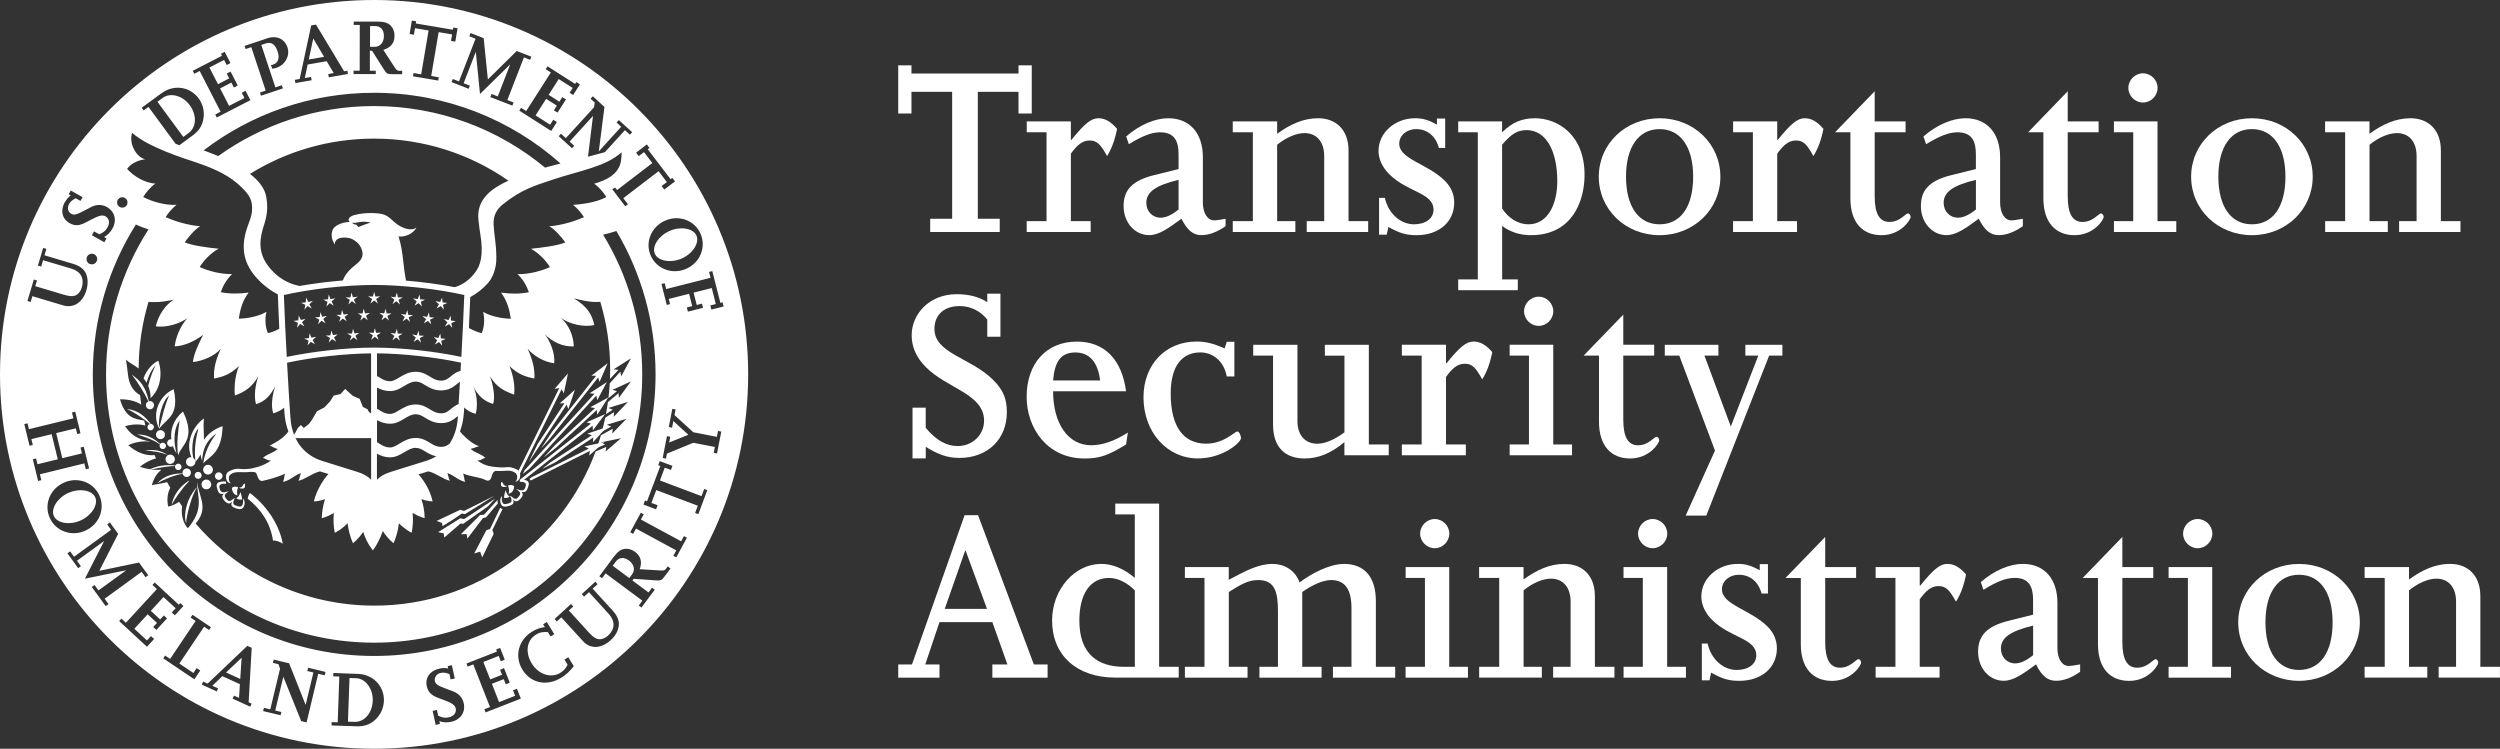 <svg width="1192" height="357" viewBox="0 0 1192 357" fill="none" xmlns="http://www.w3.org/2000/svg">
<rect x="0" y="0" width="1192" height="357" fill="#333333" stroke="none"/>
<g clip-path="url(#clip0_1643_1793)">
<path d="M178.351 0C79.858 0 0 79.92 0 178.488C0 277.056 79.858 357 178.351 357C276.844 357 356.726 277.08 356.726 178.488C356.726 79.895 276.868 0 178.351 0ZM339.633 129.288L343.485 144.419L344.52 144.154L345.025 146.13L339.175 147.6L338.669 145.648L341.294 144.973L339.368 137.336L330.7 139.528L332.193 145.407L334.697 144.781L335.227 146.756L328.004 148.587L327.474 146.612L330.05 145.961L328.558 140.082L318.855 142.54L319.481 144.997L317.916 145.407L315.389 135.408L316.929 135.022L317.628 137.817L338.79 132.444L338.068 129.65L339.608 129.264L339.633 129.288ZM334.023 111.459C336.816 117.843 333.83 125.24 327.21 128.156C320.565 131.071 313.077 128.276 310.26 121.867C307.468 115.506 310.501 108.11 317.146 105.194C323.767 102.279 331.23 105.074 334.023 111.459ZM64.763 107.049C66.761 107.989 68.76 108.76 70.806 109.362C57.998 129.288 50.559 153.021 50.559 178.488C50.559 249.131 107.786 306.427 178.375 306.427C248.964 306.427 306.216 249.156 306.216 178.488C306.216 154.105 299.402 131.312 287.557 111.892C289.628 111.435 291.77 110.856 293.889 110.133C305.734 130.156 312.572 153.527 312.572 178.488C312.572 252.649 252.479 312.764 178.399 312.764C104.319 312.764 44.251 252.649 44.251 178.488C44.251 152.226 51.786 127.746 64.787 107.049H64.763ZM42.806 125.867C41.53 125.337 40.904 123.843 41.458 122.542C41.988 121.241 43.48 120.638 44.78 121.168C46.08 121.723 46.682 123.192 46.129 124.493C45.599 125.794 44.106 126.397 42.806 125.843V125.867ZM89.513 151.455C85.949 155.502 83.879 160.538 83.277 165.164C88.14 164.899 92.642 162.731 96.856 159.695C95.194 162.971 92.329 168.561 91.992 172.633C96.47 172.151 102.417 169.766 105.282 166.248C102.899 171.501 101.767 175.765 102.056 180.488C106.51 179.644 109.904 178.392 113.901 174.561C111.999 179.355 111.59 184.584 111.999 188.559C117.175 186.728 120.281 184.295 123.17 179.428C121.629 183.692 121.003 189.427 122.087 192.703C126.444 191.402 129.02 188.487 131.283 184.03C129.719 188.415 129.093 194.077 130.345 197.113C133.017 196.149 134.654 195.257 135.473 194.366C135.521 195.185 135.569 196.004 135.617 196.775C135.834 199.98 136.484 203.016 137.519 205.762C137.182 206.172 136.315 207.136 136.291 207.184C134.004 209.641 131.813 210.702 128.563 212.509C129.622 212.677 130.922 213.834 132.391 214.027C130.754 215.882 127.431 216.291 125.337 218.388C126.95 218.58 127.335 219.761 129.285 219.52C125.578 222.387 119.968 223.399 119.222 223.495C118.475 223.592 115.971 223.833 114.382 223.568C112.143 223.23 109.832 224.339 108.941 224.869C107.569 225.664 107.641 227.567 107.906 228.507C108.075 229.085 108.315 229.76 109.351 230.314C109.977 230.483 110.314 230.531 109.736 230.097C109.182 229.688 108.604 227.182 109.856 226.266C110.771 225.592 111.951 225.086 113.684 225.11C115.418 225.134 117.729 225.23 118.909 225.037C119.727 224.893 121.629 225.037 121.99 225.375C122.761 226.17 122.929 229.76 125.313 229.254C127.48 228.796 132.391 227.567 135.978 225.808C135.352 227.134 135.617 228.29 134.967 229.784C138.819 228.844 139.806 226.869 143.49 225.568C142.888 226.917 143.056 227.953 142.238 229.23C145.344 228.7 148.233 225.905 152.542 224.748C152.662 224.797 152.807 224.845 152.927 224.869C154.227 225.278 155.455 225.664 156.587 226.001C154.3 228.411 150.857 233.832 149.653 239.06C149.653 239.06 151.796 239.132 154.974 238.024C154.059 240.819 153.505 243.855 153.433 247.059C153.433 247.059 155.865 246.602 159.187 244.554C158.898 247.589 158.97 250.77 159.62 254.022C159.62 254.022 162.437 252.866 165.735 249.493C166.121 252.649 166.915 255.854 168.263 258.986C168.263 258.986 170.647 257.372 173.175 253.589C175.053 259.492 177.845 262.407 177.845 262.407C179.916 259.444 181.433 256.36 182.516 253.203C185.14 257.251 187.668 258.986 187.668 258.986C189.04 255.83 189.835 252.625 190.196 249.493C193.494 252.842 196.287 253.998 196.287 253.998C196.937 250.722 197.034 247.565 196.745 244.529C200.043 246.577 202.475 247.035 202.475 247.035C202.426 243.831 201.873 240.795 200.934 238C204.136 239.108 206.279 239.036 206.279 239.036C205.099 233.904 202.571 229.664 199.537 226.17C200.837 225.76 202.282 225.327 203.847 224.845C203.967 224.821 204.112 224.772 204.232 224.724C208.566 225.881 211.455 228.676 214.56 229.206C213.718 227.929 213.886 226.893 213.284 225.543C216.968 226.845 217.955 228.796 221.807 229.76C221.133 228.266 221.422 227.11 220.796 225.784C225.13 227.543 228.909 227.423 231.582 228.941C233.725 229.856 234.182 228.001 234.615 226.531C234.784 225.905 235.482 224.387 236.638 224.532C237.866 224.652 240.442 224.507 242.127 224.411C243.62 224.339 244.92 224.893 245.835 225.568C247.062 226.507 246.581 228.892 246.051 229.302C245.449 229.736 245.835 229.688 246.436 229.519C247.448 228.989 247.712 228.314 247.881 227.712C248.146 226.772 248.242 224.869 246.846 224.074C245.955 223.544 243.62 222.435 241.381 222.773C239.816 223.014 237.312 222.773 236.541 222.7C234.639 222.484 231.245 222.363 227.537 219.496C229.463 219.713 229.848 218.556 231.461 218.363C229.391 216.267 226.069 215.858 224.431 214.002C225.9 213.81 227.369 212.894 228.452 212.75C225.972 211.979 222.842 209.617 220.555 207.16C220.531 207.112 219.664 206.124 219.303 205.714C220.339 202.967 220.965 199.956 221.181 196.751C221.229 195.956 221.278 195.113 221.35 194.269C222.626 195.667 225.009 196.944 226.839 197.305C227.585 194.438 227.874 188.945 225.635 184.222C227.898 188.68 230.763 191.306 235.121 192.607C236.204 189.33 235.169 183.716 233.652 179.428C236.565 184.295 239.96 186.343 245.136 188.15C245.57 184.174 244.847 179.355 242.945 174.561C246.942 178.367 250.313 179.62 254.791 180.488C255.079 175.765 253.924 171.501 251.564 166.248C254.429 169.766 259.726 172.705 264.204 173.187C264.902 168.489 261.941 161.863 259.606 159.261C263.241 162.923 268.225 165.429 273.594 165.164C273.425 159.863 271.09 154.731 267.358 151.455C271.162 154.442 278.144 156.153 283.344 154.996C282.381 150.226 280.118 146.106 273.594 142.275C276.049 142.757 281.129 144.371 286.233 143.913C289.291 154.153 290.928 164.971 290.928 176.223C290.928 177.717 290.88 179.187 290.832 180.681L294.852 176.368L292.589 176.079L300.823 170.874L296.176 179.452L295.767 177.211L290.735 182.777C290.591 185.162 290.374 187.547 290.109 189.884L294.178 186.487L291.987 185.909L300.823 181.861L295.069 189.716L294.948 187.451L289.844 191.716C289.58 193.643 289.267 195.571 288.905 197.45L292.18 195.378L290.085 194.51L299.378 191.643L292.637 198.727L292.83 196.462L288.568 199.161C288.111 201.401 287.557 203.618 286.979 205.835L291.457 203.377L289.363 202.51L298.68 199.691L291.939 206.702L292.132 204.437L286.522 207.545C285.944 209.569 285.27 211.569 284.596 213.569L288.544 211.954L286.546 210.918L296.08 208.943L288.713 215.304L289.098 213.087L283.97 215.279C268.104 258.215 226.863 288.766 178.495 288.766C144.429 288.766 113.901 273.587 93.268 249.613C93.389 249.493 93.485 249.372 93.605 249.228C99.697 242 94.496 236.097 94.087 230.121C94.063 230.218 94.015 230.338 93.991 230.435C93.87 235.446 96.928 241.036 91.872 248.794C91.246 249.782 90.476 250.818 89.537 251.878C87.201 249.252 86.286 245.3 86.816 241.373C86.311 240.674 85.829 239.952 85.347 239.253C83.951 240.265 82.242 241.084 80.195 241.542C79.449 238.12 79.882 235.036 81.182 232.579C80.677 231.687 80.147 230.796 79.666 229.88C77.234 230.603 74.778 230.748 72.395 231.35C73.382 227.808 74.971 225.543 76.777 224.17C76.753 224.098 76.704 224.001 76.68 223.929C73.55 224.266 70.132 223.688 66.761 222.628C68.35 221.086 71.143 219.424 74.345 218.58C74.128 218.05 73.912 217.52 73.719 216.99C69.698 217.4 65.461 216.002 61.152 212.292C64.161 210.75 67.941 210.22 71.432 210.533C71.432 210.509 71.432 210.485 71.408 210.437C65.726 209.569 62.187 207.16 59.635 203.184C63.343 202.148 66.593 202.172 69.313 202.895C69.121 202.1 68.928 201.305 68.76 200.51C63.68 199.715 59.852 199.064 57.203 190.39C61.561 190.342 64.883 191.33 67.363 192.92C67.122 191.426 66.954 189.908 66.785 188.391C63.463 186.487 61.465 183.427 60.959 178.127C60.694 175.163 60.381 173.838 60.044 171.453C61.802 173.187 63.559 173.693 66.111 175.717C66.159 164.682 67.796 154.009 70.806 143.937C75.886 144.395 80.364 143.383 82.796 142.901C78.558 145.576 75.453 150.515 74.273 155.599C79.088 156.249 85.492 154.587 89.681 151.455H89.513ZM126.95 93.846C126.3 90.015 123.652 86.377 119.198 82.907C136.387 72.234 156.659 66.09 178.351 66.09C202.162 66.09 224.239 73.487 242.416 86.136C233.893 90.015 228.452 94.81 228.043 102.134C227.85 105.363 229.198 112.23 229.463 114.904C230.45 124.445 228.067 128.228 225.491 131.216C222.77 134.348 219.737 136.083 216.8 136.926C209.745 135.577 201.656 134.468 193.567 133.794C193.013 130.951 192.58 127.457 192.363 125.385C191.881 120.807 191.376 117.048 190.028 112.711C192.844 113.193 197.202 111.507 198.574 108.375C196.648 110.35 191.785 109.218 188.102 105.941C185.044 103.243 184.105 101.773 178.086 101.604C175.149 101.532 172.14 101.676 168.937 102.544C166.313 103.267 165.591 104.857 166.747 105.845C165.254 105.724 159.259 106.664 158.368 110.326C157.718 112.952 158.585 115.049 159.668 116.567C159.476 112.35 166.073 113.025 167.854 113.964C169.925 115.025 171.345 116.374 172.091 118.012C173.03 120.132 173.921 122.855 169.925 125.939C167.18 128.083 164.435 130.71 163.496 133.721C156.394 134.3 149.244 135.215 142.816 136.348C137.88 135.408 131.958 132.613 127.383 126.156C122.809 119.651 123.916 113.266 125.963 107.025C127.889 101.17 127.504 97.147 126.95 93.822V93.846ZM289.098 93.966C284.957 96.183 279.227 97.267 273.232 97.677C275.375 99.388 277.229 101.556 278.433 103.556C274.99 105.122 268.273 107.411 261.893 107.893C264.228 109.049 267.815 113.097 269.549 115.579C265.962 117.169 257.969 118.109 253.153 118.615C256.596 120.422 260.208 124.06 262.206 127.337C258.715 129.023 252.142 130.878 246.773 130.71C249.422 133.24 251.155 136.348 252.166 139.335C248.098 140.179 243.812 140.179 238.877 139.528C241.886 143.335 243.09 148.371 243.523 151.985C239.479 151.864 234.134 150.949 230.354 148.684C231.173 151.768 230.98 155.936 229.68 158.875C228.091 158.514 225.539 157.502 223.565 156.418C223.83 150.997 224.022 146.298 224.215 141.648C227.007 140.179 230.161 137.793 232.593 135.047C234.904 132.444 236.758 128.059 236.662 122.614C236.517 114.952 235.627 112.591 235.338 107.098C235.073 102.182 237.408 99.315 239.864 97.364C248.435 90.521 254.381 88.666 263.963 85.509C276.675 81.317 288.785 79.462 296.369 72.619C296.345 77.607 296.128 84.016 283.296 87.582C285.511 89.075 288.207 92.232 289.122 94.015L289.098 93.966ZM259.846 79.895C237.745 61.584 209.336 50.573 178.375 50.573C150.664 50.573 125 59.416 104.054 74.402C102.85 73.896 101.574 73.39 100.298 72.908C99.215 72.499 98.132 72.089 97.072 71.704C119.631 54.476 147.823 44.236 178.375 44.236C212.466 44.236 243.595 56.958 267.262 77.944C264.782 78.57 262.35 79.221 259.846 79.92V79.895ZM176.834 106.11C176.834 106.11 175.101 106.616 173.873 107.073C172.669 107.507 171.321 108.061 170.815 108.278C170.743 108.037 170.623 107.869 170.382 107.652C170.286 107.555 169.925 107.29 169.901 107.073C169.515 107.17 168.889 107.074 167.758 106.206C170.719 106.616 171.514 105.001 176.834 106.11ZM178.351 135.866C191.641 135.866 208.59 137.769 221.374 140.66C221.061 149.045 220.555 159.646 219.977 170.176C207.916 167.622 192.002 165.742 178.351 165.742C164.7 165.742 148.762 167.646 136.725 170.176C136.147 159.646 135.641 149.021 135.352 140.66C148.112 137.769 165.037 135.866 178.351 135.866ZM205.099 211.183C203.293 210.099 201.271 208.822 198.189 208.822C194.963 208.822 192.531 210.268 190.389 211.569C188.8 212.533 187.427 213.352 186.055 213.352C183.84 213.352 182.42 212.509 180.831 211.497C180.494 211.304 180.133 211.063 179.771 210.87V200.317C181.384 201.209 183.359 202.028 186.079 202.028C188.8 202.028 190.918 200.751 192.82 199.594C194.602 198.534 196.263 197.522 198.213 197.522C199.971 197.522 201.175 198.245 202.691 199.185C204.545 200.317 206.832 201.739 210.395 201.739C214.151 201.739 216.318 200.004 218.027 198.606C218.124 198.51 218.244 198.438 218.34 198.365C218.34 198.582 218.316 198.799 218.316 198.992C217.979 203.931 216.631 208.172 214.32 211.593C213.188 212.46 212.129 213.063 210.395 213.063C208.156 213.063 206.76 212.219 205.147 211.208L205.099 211.183ZM208.06 217.52C206.519 218.484 204.81 219.255 202.956 219.809C196.576 221.761 192.531 223.038 189.57 223.977L186.055 225.086C183.166 225.977 181.144 227.278 179.723 228.724V216.315C181.336 217.207 183.311 218.05 186.031 218.05C188.752 218.05 190.87 216.749 192.772 215.617C194.554 214.557 196.215 213.545 198.165 213.545C199.923 213.545 201.126 214.267 202.643 215.207C204.064 216.075 205.749 217.111 208.06 217.544V217.52ZM215.018 194.968C213.597 196.149 212.442 197.064 210.323 197.064C208.084 197.064 206.688 196.221 205.075 195.209C203.269 194.101 201.247 192.848 198.165 192.848C194.939 192.848 192.507 194.294 190.365 195.571C188.776 196.534 187.403 197.354 186.031 197.354C183.816 197.354 182.396 196.51 180.807 195.498C180.47 195.281 180.109 195.065 179.747 194.872V184.752C181.36 185.644 183.335 186.463 186.055 186.463C188.776 186.463 190.894 185.162 192.796 184.005C194.578 182.945 196.239 181.933 198.189 181.933C199.947 181.933 201.15 182.656 202.643 183.596C204.497 184.728 206.784 186.15 210.347 186.15C214.103 186.15 216.27 184.415 217.979 183.018C218.485 182.608 218.918 182.271 219.303 182.006C219.087 185.74 218.87 189.33 218.653 192.679C217.137 193.233 216.005 194.149 215.018 194.944V194.968ZM215.018 179.379C213.597 180.56 212.442 181.476 210.323 181.476C208.084 181.476 206.688 180.632 205.075 179.62C203.269 178.512 201.247 177.259 198.165 177.259C194.939 177.259 192.507 178.705 190.365 179.982C188.776 180.946 187.403 181.765 186.031 181.765C183.816 181.765 182.396 180.897 180.807 179.91C180.47 179.693 180.109 179.476 179.747 179.283V168.465C192.291 168.585 207.699 170.32 219.809 172.922C219.737 174.223 219.664 175.549 219.592 176.85C217.618 177.283 216.198 178.416 215.018 179.379ZM176.955 208.895V228.724C175.534 227.278 173.536 225.977 170.647 225.086L167.132 223.977C164.171 223.038 160.126 221.761 153.746 219.809C149.051 218.363 145.368 215.665 142.743 212.027C142.045 211.063 141.443 210.003 140.914 208.895H176.955ZM140.264 207.353C139.325 204.895 138.747 202.967 138.458 198.992C137.928 191.643 137.399 182.391 136.869 172.946C148.979 170.344 164.411 168.609 176.931 168.489V197.137C176.353 196.775 175.799 196.51 175.197 195.113L172.982 193.98L171.514 190.198L168.239 188.752L164.556 185.451L162.365 187.885L159.091 188.632L157.357 191.402L154.709 194.221L151.122 196.125L148.642 200.341L147.246 202.196L144.814 204.076L143.466 202.654L142.045 204.028L140.264 207.328V207.353ZM308.407 68.861L309.683 70.523L308.84 71.149L319.722 85.437L320.565 84.811L321.841 86.473L316.737 90.376L315.461 88.714L317.965 86.811L314.016 81.63L297.187 94.496L299.402 97.388L298.126 98.352L291.891 90.184C292.372 89.967 292.854 89.75 293.359 89.461L294.226 90.617L311.031 77.751L307.058 72.523L304.555 74.426L303.303 72.788L308.431 68.861H308.407ZM282.646 45.899L288.207 50.983L285.511 72.186L296.2 60.428L293.985 58.428L295.069 57.247L301.425 63.03L300.341 64.21L297.982 62.066L288.448 72.523C288.231 72.571 288.015 72.643 287.822 72.716C285.15 73.462 282.67 74.137 280.359 74.715L282.742 55.272L271.595 67.511L273.81 69.535L272.727 70.692L266.395 64.933L267.478 63.753L269.79 65.873L283.2 51.175L283.609 48.935L281.587 47.08L282.67 45.899H282.646ZM261.05 31.611L274.219 40.02L274.797 39.129L276.507 40.213L273.281 45.297L271.595 44.212L273.064 41.923L266.395 37.683L261.604 45.224L266.708 48.501L268.104 46.309L269.862 47.393L265.841 53.681L264.084 52.621L265.528 50.38L260.4 47.128L255.368 55.031L262.302 59.464L263.795 57.103L265.528 58.187L262.808 62.452L247.616 52.742L248.459 51.392L250.89 52.959L262.639 34.551L260.208 32.985L261.05 31.635V31.611ZM223.805 17.251L224.359 15.757L230.619 18.191L232.617 37.876L246.364 24.311L253.346 27.033L252.768 28.503L249.807 27.347L241.91 47.706L244.871 48.862L244.294 50.356L233.797 46.285L234.375 44.815L237.336 45.971L243.258 30.696L228.861 44.815L226.863 24.72L221.061 39.683L224.046 40.839L223.468 42.333L215.307 39.153L215.885 37.659L218.846 38.815L226.743 18.456L223.781 17.299L223.805 17.251ZM196.359 9.806L198.43 10.144L198.237 11.18L215.933 14.191L216.125 13.131L218.172 13.493L217.088 19.853L215.042 19.492L215.572 16.408L209.144 15.324L205.604 36.213L209.192 36.84L208.951 38.406L196.913 36.382L197.178 34.816L200.813 35.442L204.352 14.529L197.876 13.444L197.347 16.552L195.3 16.215L196.359 9.854V9.806ZM168.6 33.707H171.489L171.538 11.878H168.649V10.288H179.82C183.094 10.312 184.9 10.818 186.248 12.191C187.5 13.444 188.102 15.083 188.102 17.083C188.102 20.504 186.344 22.697 182.781 23.781L188.15 32.069C189.016 33.394 189.474 33.756 190.22 33.756H191.761V35.37H186.946C184.707 35.37 184.346 35.129 183.046 33.105L177.388 24.19H176.353V33.731H179.17V35.322H168.576V33.683L168.6 33.707ZM142.888 37.683L148.377 12.119L150.664 11.734L164.074 33.997L165.639 33.707L165.904 35.273L156.779 36.864L156.515 35.298L159.115 34.84L155.768 29.178L146.692 30.768L145.319 37.225L148.305 36.695L148.594 38.261L140.866 39.611L140.577 38.068L142.888 37.659V37.683ZM127.431 18.239C131.885 16.769 135.713 18.504 137.086 22.648C138.362 26.552 136.002 30.961 131.789 32.334C131.187 32.551 130.778 32.647 129.791 32.768L129.189 31.009C129.694 30.961 129.887 30.913 130.2 30.792C132.656 29.973 133.426 27.756 132.367 24.552C131.259 21.154 129.333 19.853 126.757 20.697L124.59 21.419L131.308 41.658L134.365 40.647L134.871 42.164L124.446 45.634L123.94 44.116L126.685 43.2L119.824 22.48L117.103 23.395L116.597 21.877L127.48 18.263L127.431 18.239ZM105.33 25.66L107.136 24.696L109.88 30.069L108.099 31.009L106.847 28.575L99.841 32.19L103.934 40.141L109.303 37.37L108.123 35.081L109.929 34.117L113.347 40.767L111.542 41.731L110.314 39.37L104.945 42.14L109.23 50.477L116.549 46.718L115.273 44.212L117.079 43.273L119.39 47.754L103.356 56.018L102.634 54.597L105.186 53.272L95.218 33.852L92.642 35.177L91.92 33.756L105.812 26.6L105.33 25.66ZM77.09 44.405C82.868 40.165 90.572 41.273 94.713 46.911C96.783 49.73 97.602 53.175 96.976 56.717C96.422 59.97 94.857 62.379 91.848 64.596L85.54 69.246C84.914 69.029 84.312 68.788 83.71 68.547L70.806 50.983L68.495 52.669L67.556 51.392L77.09 44.381V44.405ZM69.313 75.968C64.956 75.053 61.296 68.355 63.005 63.319C70.565 70.186 87.731 75.51 93.629 77.486C103.187 80.715 109.664 83.943 115.105 89.22C117.368 91.388 119.631 93.966 120.064 97.147C120.811 102.737 118.62 105.411 117.175 110.76C114.768 119.747 116.694 127.577 124.855 135.022C127.407 137.336 129.767 138.95 132.463 140.347C132.632 145.166 132.872 151.045 133.161 156.755C131.163 157.839 129.333 158.514 127.744 158.851C126.42 155.912 126.228 151.744 127.07 148.66C123.29 150.924 117.946 151.84 113.901 151.961C114.31 148.346 115.538 143.311 118.548 139.504C113.612 140.154 109.327 140.13 105.258 139.311C106.269 136.324 108.027 133.215 110.651 130.686C105.282 130.854 98.709 128.999 95.218 127.312C97.193 124.036 100.804 120.397 104.247 118.59C99.432 118.109 91.655 117.145 88.068 115.53C89.802 113.049 93.172 109.049 95.507 107.869C89.127 107.387 82.434 105.122 78.968 103.532C80.195 101.532 82.049 99.363 84.168 97.653C79.088 98.014 72.443 96.159 68.302 93.942C69.217 92.159 71.913 89.003 74.128 87.509C69.313 87.413 63.511 83.895 60.598 80.522C62.139 78.329 65.437 76.33 69.289 75.944L69.313 75.968ZM58.311 94.039C59.683 94.039 60.791 95.123 60.791 96.52C60.791 97.918 59.683 99.002 58.311 99.002C56.938 99.002 55.831 97.894 55.831 96.52C55.831 95.147 56.938 94.039 58.311 94.039ZM31.009 96.328C31.732 95.026 32.502 94.111 33.73 93.171L32.743 92.617L33.754 90.834L39.388 94.015L38.376 95.797L36.089 94.521C34.428 95.412 33.585 96.111 32.887 97.34C31.924 99.05 32.406 101.074 33.971 101.941C35.295 102.688 36.547 102.375 40.326 100.351C42.18 99.388 43.312 98.761 43.769 98.544C44.732 98.087 45.84 97.797 47.043 97.725C48.416 97.677 49.668 97.99 50.968 98.713C54.724 100.833 55.831 105.05 53.64 108.929C52.581 110.832 51.377 112.013 49.644 113.025L50.799 113.675L49.764 115.506L43.817 112.157L44.853 110.326L47.308 111.7C49.331 110.88 50.39 110.013 51.305 108.375C52.46 106.327 52.075 104.158 50.342 103.17C48.873 102.351 47.284 102.712 43.553 104.664C39.7 106.736 39.123 106.953 37.654 107.266C36.234 107.555 34.669 107.266 33.224 106.423C29.565 104.375 28.674 100.351 30.937 96.303L31.009 96.328ZM16.107 133.264L17.623 133.721L16.805 136.444L30.359 140.492C34.043 141.576 35.897 141.431 37.413 139.865C38.111 139.143 38.665 138.155 39.002 137.07C40.302 132.709 38.473 129.409 34.043 128.083L20.536 124.06L19.646 127.096L18.081 126.638L20.584 118.205L22.125 118.663L21.21 121.723L34.861 125.794C38.978 127.023 41.121 129.216 41.651 132.734C41.915 134.541 41.771 136.444 41.217 138.347C39.46 144.226 35.102 147.069 30.094 145.6L15.432 141.215L14.614 143.985L13.073 143.528L16.107 133.36V133.264ZM18.153 229.278L15.649 218.966L17.19 218.58L17.864 221.351L27.542 218.99L24.629 207.015L14.951 209.376L15.649 212.147L14.084 212.533L11.58 202.221L13.121 201.835L13.795 204.63L35.006 199.45L34.307 196.655L35.872 196.293L38.376 206.581L36.836 206.967L36.161 204.22L26.796 206.509L29.709 218.46L39.075 216.171L38.376 213.4L39.941 213.015L42.469 223.351L40.904 223.736L40.23 220.941L19.02 226.146L19.718 228.941L18.153 229.326V229.278ZM23.738 246.939C20.849 240.578 23.787 233.157 30.383 230.169C36.956 227.158 44.467 229.832 47.356 236.193C50.245 242.53 47.356 249.999 40.76 252.986C34.187 256.022 26.628 253.324 23.738 246.963V246.939ZM51.69 288.067L50.39 289.007L43.769 279.875L45.069 278.936L46.947 281.514L60.189 271.9L40.471 275.924L49.668 257.95L36.691 267.371L38.569 269.949L37.293 270.912L32.141 263.829L33.441 262.889L35.319 265.443L52.966 252.625L51.112 250.047L52.388 249.107L56.337 254.528L47.356 272.165L66.28 268.214L70.686 274.285L69.409 275.225L67.532 272.647L49.884 285.489L51.762 288.067H51.69ZM70.397 292.91L64.041 299.801L70.084 305.367L71.986 303.295L73.478 304.668L70.084 308.378L56.818 296.139L57.901 294.958L60.02 296.934L74.802 280.863L72.684 278.887L73.767 277.731L85.251 288.332L85.949 287.537L87.466 288.935L83.373 293.368L81.905 292.019L83.758 290.019L77.956 284.67L71.913 291.248L76.367 295.368L78.101 293.464L79.642 294.838L74.586 300.331L73.045 298.982L74.851 297.03L70.397 292.91ZM92.666 323.895L77.836 313.896L78.727 312.571L81.11 314.185L93.268 296.066L90.885 294.452L91.776 293.127L100.587 299.054L99.697 300.379L97.337 298.789L85.516 316.378L92.209 320.883L93.774 318.546L95.483 319.703L92.666 323.895ZM119.968 335.508L119.318 336.954L110.916 333.123L111.566 331.677L113.973 332.762L114.382 326.208L106.004 322.401L101.237 326.979L104.006 328.232L103.332 329.677L96.206 326.425L96.856 324.979L98.998 325.943L117.922 307.945L120.016 308.884L118.548 334.858L120.016 335.508H119.968ZM154.829 321.992L151.724 321.245L146.186 344.447L143.61 343.821L135.087 322.666L131.235 338.785L134.148 339.484L133.787 341.026L125.457 339.05L125.818 337.484L128.876 338.207L133.522 318.859L132.776 316.691L130.128 316.04L130.513 314.498L137.856 316.257L145.729 336.111L149.436 320.642L146.523 319.944L146.908 318.377L155.214 320.377L154.853 321.919L154.829 321.992ZM178.76 343.315C176.305 345.507 173.56 346.447 169.852 346.302L158.079 345.893L158.128 344.302L161.017 344.399L161.787 322.57L158.898 322.473L158.97 320.883L170.791 321.317C177.942 321.582 183.311 327.244 183.046 334.231C182.925 337.725 181.409 340.929 178.736 343.339L178.76 343.315ZM215.211 344.134C213.068 344.592 211.431 344.495 209.505 343.869L209.769 345.17L207.747 345.628L206.279 338.954L208.325 338.496L208.927 341.243C210.877 342.206 212.249 342.423 214.055 342.014C216.342 341.508 217.714 339.797 217.305 337.845C216.944 336.207 215.596 335.243 211.671 333.773C207.53 332.28 207.001 332.015 205.821 331.099C204.641 330.232 203.847 328.858 203.486 327.22C202.595 323.148 205.003 319.775 209.529 318.787C210.973 318.45 212.177 318.45 213.694 318.715L213.453 317.606L215.451 317.173L216.848 323.509L214.849 323.943L214.296 321.389C212.514 320.715 211.455 320.57 210.082 320.859C208.156 321.269 206.977 322.979 207.362 324.738C207.699 326.208 208.734 326.955 212.803 328.425C214.753 329.172 215.957 329.581 216.438 329.798C217.401 330.208 218.364 330.834 219.231 331.701C220.194 332.689 220.772 333.846 221.109 335.291C222.048 339.508 219.616 343.146 215.283 344.11L215.211 344.134ZM231.534 339.628L230.956 338.159L233.628 337.123L225.659 316.787L222.987 317.847L222.409 316.378L236.951 310.667L236.565 309.68L238.467 308.933L240.658 314.546L238.78 315.269L237.793 312.739L230.45 315.631L233.725 323.943L239.382 321.726L238.443 319.341L240.321 318.546L243.042 325.485L241.164 326.28L240.177 323.823L234.543 326.039L237.962 334.761L245.618 331.75L244.583 329.147L246.485 328.401L248.338 333.099L231.558 339.676L231.534 339.628ZM267.454 323.22C260.617 327.364 252.961 325.702 249.061 319.245C245.184 312.86 247.183 305.126 253.683 301.198C255.778 299.921 257.415 299.319 259.798 299.006L258.956 297.657L260.737 296.572L264.276 302.379L262.495 303.463L261.243 301.391C258.619 301.223 257.367 301.488 255.633 302.524C251.131 305.246 250.264 310.908 253.515 316.305C256.717 321.558 262.639 323.534 267.117 320.835C268.73 319.847 269.693 318.787 270.632 316.932L269.14 314.474L270.969 313.366L273.569 317.655C271.427 320.329 269.91 321.726 267.454 323.244V323.22ZM294.491 300.644C293.769 302.331 292.685 303.897 291.217 305.198C286.691 309.342 281.466 309.559 277.951 305.68L267.623 294.356L265.504 296.307L264.421 295.151L272.245 287.995L273.329 289.176L271.21 291.079L280.744 301.536C283.32 304.355 285.005 305.198 287.124 304.644C288.087 304.355 289.098 303.825 289.917 303.054C293.263 299.97 293.408 296.211 290.302 292.766L280.816 282.357L278.481 284.477L277.373 283.273L283.874 277.345L284.933 278.526L282.574 280.67L292.18 291.199C295.069 294.356 295.767 297.343 294.443 300.644H294.491ZM316.833 274.912C315.485 276.695 315.076 276.888 312.692 276.719L302.147 275.972L301.545 276.791L309.225 282.477L310.91 280.189L312.186 281.152L305.855 289.657L304.579 288.718L306.288 286.405L288.761 273.394L287.028 275.707L285.776 274.767L292.421 265.78C294.371 263.154 295.839 261.998 297.765 261.708C299.523 261.443 301.184 261.949 302.797 263.13C305.542 265.178 306.264 267.877 305.012 271.394L314.859 271.997C316.448 272.093 316.977 271.924 317.435 271.322L318.374 270.069L319.698 271.033L316.833 274.912ZM322.467 265.732L321.07 264.961L322.443 262.431L303.254 252.023L301.882 254.553L300.486 253.782L305.542 244.457L306.938 245.204L305.59 247.71L324.778 258.094L326.126 255.613L327.523 256.36L322.467 265.708V265.732ZM332.915 245.132L331.423 244.578L332.723 241.132L312.909 233.663L310.597 239.783L313.535 240.891L312.812 242.843L306.794 240.578L307.516 238.626L308.503 239.012L314.835 222.194L313.848 221.809L314.57 219.857L320.613 222.122L319.891 224.074L316.953 222.965L314.666 229.085L334.48 236.554L335.756 233.157L337.249 233.711L332.964 245.132H332.915ZM341.872 216.219L340.307 215.906L340.836 213.111L330.58 211.111L317.989 216.291L317.531 218.653L315.966 218.363L318.013 207.931L319.578 208.244L319.048 210.991L328.221 207.304L321.046 200.751L320.444 203.907L318.879 203.594L320.565 194.92L322.13 195.233L321.6 197.908L330.58 206.1L341.799 208.292L342.353 205.473L343.918 205.786L341.872 216.195V216.219Z" fill="white"/>
<path d="M435.068 194.39H441.376V203.979C446.407 210.027 451.319 212.677 456.615 212.677C463.669 212.677 469.207 207.377 469.207 200.582C469.207 187.836 451.68 185.307 441.496 175.091C436.561 170.176 434.683 164.995 434.683 159.815C434.683 149.864 442.989 140.275 456.11 140.275C461.527 140.275 466.438 141.311 470.724 144.058V140.01H477.007V160.562H470.724V152.37C467.57 148.347 462.779 145.937 457.627 145.937C449.2 145.937 445.541 150.973 445.541 156.779C445.541 168.634 462.803 170.392 473.637 181.235C478.428 186.029 480.065 190.318 480.065 196.51C480.065 209.376 470.988 218.339 457.386 218.339C451.608 218.339 447.057 216.581 441.4 213.039V218.58H435.092V194.366L435.068 194.39Z" fill="white"/>
<path d="M536.907 186.56C534.885 171.308 526.579 162.875 513.458 162.875C498.964 162.875 489.502 173.212 489.502 189.234C489.502 203.98 499.205 218.605 517.117 218.605C524.316 218.605 528.312 217.207 536.907 211.931L537.774 206.244C531.466 210.268 525.688 212.292 520.271 212.292C509.052 212.292 502.118 201.691 502.118 186.56H536.883H536.907ZM502.118 181.403C502.864 172.441 505.777 168.055 512.687 168.055C519.597 168.055 523.521 172.826 524.532 181.403H502.118Z" fill="white"/>
<path d="M588.549 179.5H584.913C583.517 171.814 577.956 168.031 572.298 168.031C563.847 168.031 558.19 174.199 558.19 187.692C558.19 203.208 564.112 211.545 575.091 211.545C583.661 211.545 588.693 205.738 589.945 205.738C590.98 205.738 591.703 208.003 591.703 208.871C591.703 211.015 583.011 218.58 571.166 218.58C556.432 218.58 545.213 205.979 545.213 189.451C545.213 173.934 555.662 162.851 570.42 162.851C574.826 162.851 578.1 163.598 583.902 166.128L584.913 162.972H588.549V179.476V179.5Z" fill="white"/>
<path d="M597.553 164.393H618.619V200.727C618.619 207.521 622.254 211.569 628.177 211.569C631.716 211.569 636.242 209.69 641.033 206.148V169.573H631.692V164.393H652.662V211.93H662.147V217.086H641.009V210.798C634.436 216.34 628.273 218.604 622.086 218.604C612.769 218.604 606.99 213.304 606.99 202.461V169.549H597.529V164.369L597.553 164.393Z" fill="white"/>
<path d="M668.407 211.93H677.844V169.549H668.407V164.369H689.449V173.187H689.714C696.021 165.357 699.175 162.851 702.57 162.851C705.7 162.851 708.492 164.369 711.526 167.887C710.491 173.187 708.878 177.476 706.711 180.897C703.701 175.356 701.944 173.428 698.405 173.428C694.866 173.428 692.362 175.693 689.449 179.741V211.906H698.91V217.062H668.407V211.906V211.93Z" fill="white"/>
<path d="M740.609 148.419C740.609 152.201 737.431 155.382 733.651 155.382C729.872 155.382 726.67 152.201 726.67 148.419C726.67 144.636 729.872 141.456 733.651 141.456C737.431 141.456 740.609 144.636 740.609 148.419ZM719.808 211.93H729.005V169.549H719.808V164.369H740.585V211.906H749.541V217.062H719.808V211.906V211.93Z" fill="white"/>
<path d="M755.079 169.549L773.978 150.009V164.369H788.712V169.549H773.978V200.076C773.978 208.389 776.265 212.316 781.032 212.316C786.064 212.316 788.592 208.268 789.844 208.268C790.614 208.268 791.12 209.28 791.12 209.907C791.12 211.304 786.449 218.605 777.252 218.605C768.055 218.605 762.398 212.412 762.398 201.064V169.549H755.079Z" fill="white"/>
<path d="M793.768 164.393H819.336V169.549H812.667L825.259 203.353L838.356 169.549H832.192V164.393H849.84V169.549H843.532L813.558 245.831H803.735L817.699 214.822L800.678 169.549H793.768V164.393Z" fill="white"/>
<path d="M428.278 323.1H447.948V316.811H441.159L447.948 296.621H473.155L480.329 316.811H473.155V323.1H499.494V316.811H492.945L466.342 245.662H459.913L434.827 316.811H428.278V323.1ZM470.603 290.308H450.452L460.178 262.576H460.419L470.603 290.308Z" fill="white"/>
<path d="M531.755 245.276H541.072V275.538C535.92 271.129 530.358 268.864 525.086 268.864C512.35 268.864 501.636 281.08 501.636 295.85C501.636 312.499 513.481 323.076 531.755 323.076H562.017V317.92H552.676V240.12H531.755V245.276ZM541.072 317.944H536.04C523.569 317.944 514.637 312.017 514.637 295.874C514.637 283.008 519.934 275.563 528.745 275.563C532.79 275.563 537.172 277.586 541.096 281.49V317.944H541.072Z" fill="white"/>
<path d="M564.955 317.944H574.296V275.562H564.955V270.382H585.876V276.454C593.941 272.165 599.984 268.888 606.677 268.888C612.72 268.888 617.656 272.165 619.654 277.707C625.071 273.563 633.786 268.888 640.816 268.888C650.663 268.888 656.008 275.201 656.008 286.549V317.944H665.229V323.1H635.544V317.944H644.38V289.947C644.38 280.887 641.226 276.574 634.653 276.574C630.729 276.574 625.577 278.984 620.906 282.261V317.944H630.127V323.1H600.49V317.944H609.326V291.585C609.326 282.622 608.074 276.574 599.888 276.574C595.097 276.574 591.823 278.598 585.9 282.261V317.944H594.832V323.1H564.955V317.944Z" fill="white"/>
<path d="M691.038 254.432C691.038 258.191 687.884 261.395 684.08 261.395C680.276 261.395 677.122 258.191 677.122 254.432C677.122 250.673 680.3 247.469 684.08 247.469C687.86 247.469 691.038 250.649 691.038 254.432ZM670.213 317.944H679.409V275.563H670.213V270.382H690.99V317.944H699.922V323.1H670.188V317.944H670.213Z" fill="white"/>
<path d="M705.242 317.944H714.824V275.563H705.242V270.382H726.429V276.31C732.592 271.78 738.9 268.865 745.954 268.865C754.284 268.865 760.447 274.165 760.447 284.261V317.92H769.764V323.076H740.537V317.92H748.867V286.887C748.867 279.707 744.943 275.9 739.526 275.9C735.625 275.9 730.834 277.924 726.453 281.466V317.92H735.144V323.076H705.266V317.92L705.242 317.944Z" fill="white"/>
<path d="M794.948 254.432C794.948 258.191 791.77 261.395 787.99 261.395C784.21 261.395 781.032 258.191 781.032 254.432C781.032 250.673 784.21 247.469 787.99 247.469C791.77 247.469 794.948 250.649 794.948 254.432ZM774.098 317.944H783.295V275.563H774.098V270.382H794.899V317.944H803.855V323.1H774.122V317.944H774.098Z" fill="white"/>
<path d="M811.415 306.837H814.184C815.942 314.667 821.888 319.438 828.052 319.438C833.589 319.438 837.393 316.667 837.393 312.499C837.393 304.283 825.042 304.283 816.23 295.464C812.836 292.067 811.199 288.14 811.199 284.381C811.199 275.804 818.999 268.865 828.581 268.865C832.241 268.865 834.865 269.611 839.054 271.876V268.985H842.954V282.984H839.921C838.38 277.297 834.383 274.045 829.087 274.045C824.537 274.045 821.021 277.081 821.021 280.984C821.021 288.429 834.624 290.573 842.81 298.789C845.819 301.801 847.216 305.343 847.216 309.126C847.216 318.329 839.921 324.618 829.328 324.618C824.272 324.618 821.383 323.751 815.845 320.715L815.099 324.377H811.439V306.861L811.415 306.837Z" fill="white"/>
<path d="M851.332 275.563L870.255 256.022V270.382H884.99V275.563H870.255V306.09C870.255 314.426 872.494 318.354 877.31 318.354C882.365 318.354 884.869 314.306 886.121 314.306C886.868 314.306 887.373 315.294 887.373 315.944C887.373 317.317 882.727 324.642 873.506 324.642C864.285 324.642 858.627 318.474 858.627 307.126V275.587H851.308L851.332 275.563Z" fill="white"/>
<path d="M894.307 317.944H903.745V275.563H894.307V270.382H915.325V279.201H915.59C921.898 271.394 925.052 268.865 928.446 268.865C931.6 268.865 934.369 270.358 937.402 273.9C936.415 279.201 934.754 283.49 932.611 286.887C929.578 281.345 927.82 279.442 924.281 279.442C920.742 279.442 918.238 281.731 915.325 285.754V317.92H924.787V323.076H894.307V317.92V317.944Z" fill="white"/>
<path d="M945.684 281.225C951.992 277.297 956.518 275.539 960.563 275.539C967.497 275.539 969.374 279.827 969.374 286.019V293.079L957.794 295.97C947.442 298.524 943.156 302.933 943.156 310.74C943.156 318.546 948.453 324.594 955.387 324.594C959.937 324.594 964.463 321.437 970.771 316.787C973.539 322.329 976.308 324.594 980.353 324.594C984.012 324.594 987.913 323.076 991.813 320.305V316.787C990.657 317.004 987.383 317.534 986.396 317.534C983.242 317.534 980.979 314.257 980.979 308.957V287.393C980.979 275.9 974.671 268.865 964.487 268.865C958.179 268.865 950.764 271.997 944.456 277.562L945.708 281.225H945.684ZM969.398 298.259V312.378C966.124 315.028 963.356 316.305 960.828 316.305C956.927 316.305 954.038 313.27 954.038 309.246C954.038 304.09 958.42 300.934 969.398 298.283" fill="white"/>
<path d="M993.04 275.563L1011.94 256.022V270.382H1026.67V275.563H1011.94V306.09C1011.94 314.426 1014.2 318.354 1018.99 318.354C1024.05 318.354 1026.58 314.306 1027.81 314.306C1028.58 314.306 1029.06 315.294 1029.06 315.944C1029.06 317.317 1024.41 324.642 1015.19 324.642C1005.97 324.642 1000.31 318.474 1000.31 307.126V275.587H992.992L993.04 275.563Z" fill="white"/>
<path d="M1054.84 254.432C1054.84 258.191 1051.66 261.395 1047.86 261.395C1044.06 261.395 1040.9 258.191 1040.9 254.432C1040.9 250.673 1044.08 247.469 1047.86 247.469C1051.64 247.469 1054.84 250.649 1054.84 254.432ZM1033.99 317.944H1043.19V275.563H1033.99V270.382H1054.79V317.944H1063.75V323.1H1033.99V317.944Z" fill="white"/>
<path d="M1067.19 296.741C1067.19 312.378 1079.93 324.618 1096.18 324.618C1112.43 324.618 1125.17 312.378 1125.17 296.741C1125.17 281.104 1112.43 268.888 1096.18 268.888C1079.93 268.888 1067.19 281.104 1067.19 296.741ZM1080.17 296.741C1080.17 282.502 1086.21 274.045 1096.18 274.045C1106.15 274.045 1112.19 282.502 1112.19 296.741C1112.19 310.981 1106.27 319.438 1096.18 319.438C1086.21 319.438 1080.17 311.005 1080.17 296.741Z" fill="white"/>
<path d="M1127.45 317.944H1137.04V275.563H1127.45V270.382H1148.62V276.31C1154.8 271.78 1161.11 268.865 1168.17 268.865C1176.5 268.865 1182.63 274.165 1182.63 284.261V317.92H1191.98V323.076H1162.75V317.92H1171.05V286.887C1171.05 279.707 1167.15 275.9 1161.74 275.9C1157.81 275.9 1153.05 277.924 1148.62 281.466V317.92H1157.33V323.076H1127.45V317.92V317.944Z" fill="white"/>
<path d="M443.518 104.303H453.991V43.779H434.586V54.115H428.278V31.154H434.586V35.057H485.626V31.154H491.934V54.115H485.626V43.779H466.221V104.303H476.67V110.615H443.518V104.303Z" fill="white"/>
<path d="M489.55 105.435H498.988V63.078H489.55V57.898H510.592V66.716H510.833C517.141 58.91 520.271 56.38 523.689 56.38C526.819 56.38 529.612 57.898 532.621 61.44C531.61 66.74 529.973 71.005 527.854 74.426C524.821 68.885 523.063 66.981 519.548 66.981C516.033 66.981 513.481 69.246 510.592 73.27V105.435H520.03V110.615H489.526V105.435H489.55Z" fill="white"/>
<path d="M538.255 68.74C544.563 64.837 549.113 63.078 553.11 63.078C560.043 63.078 561.945 67.367 561.945 73.535V80.594L550.341 83.486C540.012 86.015 535.727 90.449 535.727 98.231C535.727 106.013 541.024 112.109 547.933 112.109C552.484 112.109 557.01 108.929 563.318 104.279C566.086 109.82 568.855 112.109 572.875 112.109C576.535 112.109 580.435 110.591 584.359 107.82V104.303C583.228 104.568 579.954 105.074 578.942 105.074C575.813 105.074 573.526 101.773 573.526 96.472V74.908C573.526 63.464 567.242 56.38 557.01 56.38C550.702 56.38 543.287 59.536 536.955 65.078L538.231 68.74H538.255ZM561.945 85.775V99.894C558.671 102.52 555.902 103.797 553.374 103.797C549.474 103.797 546.561 100.761 546.561 96.737C546.561 91.557 550.991 88.401 561.921 85.75" fill="white"/>
<path d="M587.778 105.435H597.36V63.078H587.778V57.898H608.941V63.801C615.128 59.271 621.412 56.38 628.466 56.38C636.796 56.38 642.983 61.681 642.983 71.776V105.435H652.349V110.615H623.049V105.435H631.379V74.426C631.379 67.246 627.455 63.464 622.038 63.464C618.137 63.464 613.346 65.463 608.941 69.005V105.435H617.632V110.615H587.778V105.435Z" fill="white"/>
<path d="M657.525 94.328H660.294C662.075 102.158 667.998 106.953 674.185 106.953C679.722 106.953 683.502 104.182 683.502 100.014C683.502 91.822 671.152 91.822 662.34 83.004C658.921 79.582 657.284 75.679 657.284 71.896C657.284 63.319 665.109 56.38 674.691 56.38C678.35 56.38 680.974 57.127 685.139 59.416V56.524H689.064V70.523H686.054C684.513 64.837 680.517 61.56 675.22 61.56C670.67 61.56 667.155 64.596 667.155 68.499C667.155 75.944 680.782 78.064 688.967 86.256C691.977 89.292 693.373 92.81 693.373 96.617C693.373 105.821 686.054 112.133 675.461 112.133C670.405 112.133 667.516 111.242 661.979 108.23L661.208 111.892H657.549V94.352L657.525 94.328Z" fill="white"/>
<path d="M695.275 138.372H723.684V133.215H716.221V107.724C720.001 110.615 724.768 112.133 729.944 112.133C749.469 112.133 755.512 96.135 755.512 83.389C755.512 63.945 742.415 56.38 731.822 56.38C728.788 56.38 726.14 56.886 723.636 57.898C721.108 58.91 718.701 60.669 716.197 63.078V57.898H695.275V63.078H704.617V133.215H695.275V138.372ZM716.197 69.005C720.603 63.825 723.516 62.042 727.898 62.042C736.854 62.042 742.511 71.39 742.511 86.377C742.511 97.99 737.6 106.953 728.788 106.953C723.853 106.953 719.206 104.062 716.197 99.388V68.981V69.005Z" fill="white"/>
<path d="M762.301 84.257C762.301 99.894 775.037 112.133 791.288 112.133C807.539 112.133 820.275 99.894 820.275 84.257C820.275 68.62 807.539 56.38 791.288 56.38C775.037 56.38 762.301 68.62 762.301 84.257ZM775.278 84.257C775.278 70.017 781.345 61.56 791.288 61.56C801.231 61.56 807.298 70.017 807.298 84.257C807.298 98.496 801.376 106.953 791.288 106.953C781.321 106.953 775.278 98.496 775.278 84.257Z" fill="white"/>
<path d="M826.342 105.435H835.78V63.078H826.342V57.898H847.384V66.716H847.625C853.932 58.91 857.062 56.38 860.481 56.38C863.611 56.38 866.403 57.898 869.413 61.44C868.402 66.74 866.765 71.005 864.622 74.426C861.613 68.885 859.855 66.981 856.316 66.981C852.777 66.981 850.273 69.246 847.384 73.27V105.435H856.822V110.615H826.318V105.435H826.342Z" fill="white"/>
<path d="M874.95 63.078L893.849 43.514V57.898H908.584V63.078H893.849V93.581C893.849 101.893 896.137 105.821 900.904 105.821C905.935 105.821 908.487 101.773 909.715 101.773C910.486 101.773 910.991 102.785 910.991 103.411C910.991 104.809 906.345 112.133 897.124 112.133C887.903 112.133 882.269 105.941 882.269 94.593V63.078H874.95Z" fill="white"/>
<path d="M918.406 68.74C924.738 64.837 929.264 63.078 933.285 63.078C940.219 63.078 942.097 67.367 942.097 73.535V80.594L930.492 83.486C920.164 86.015 915.878 90.449 915.878 98.231C915.878 106.013 921.175 112.109 928.109 112.109C932.635 112.109 937.185 108.929 943.469 104.279C946.262 109.82 949.006 112.109 953.051 112.109C956.686 112.109 960.586 110.591 964.487 107.82V104.303C963.355 104.568 960.081 105.074 959.07 105.074C955.94 105.074 953.653 101.773 953.653 96.472V74.908C953.653 63.464 947.345 56.38 937.161 56.38C930.853 56.38 923.414 59.536 917.106 65.078L918.358 68.74H918.406ZM942.121 85.775V99.894C938.846 102.52 936.078 103.797 933.55 103.797C929.674 103.797 926.736 100.761 926.736 96.737C926.736 91.557 931.166 88.401 942.121 85.75" fill="white"/>
<path d="M966.991 63.078L985.89 43.514V57.898H1000.62V63.078H985.89V93.581C985.89 101.893 988.177 105.821 992.944 105.821C998 105.821 1000.53 101.773 1001.78 101.773C1002.53 101.773 1003.03 102.785 1003.03 103.411C1003.03 104.809 998.361 112.133 989.164 112.133C979.967 112.133 974.286 105.941 974.286 94.593V63.078H966.991Z" fill="white"/>
<path d="M1028.74 41.924C1028.74 45.706 1025.57 48.887 1021.76 48.887C1017.96 48.887 1014.8 45.706 1014.8 41.924C1014.8 38.141 1017.98 34.96 1021.76 34.96C1025.57 34.96 1028.74 38.141 1028.74 41.924ZM1007.92 105.435H1017.12V63.078H1007.92V57.898H1028.7V105.435H1037.65V110.615H1007.92V105.435Z" fill="white"/>
<path d="M1044.73 84.257C1044.73 99.894 1057.47 112.133 1073.72 112.133C1089.97 112.133 1102.7 99.894 1102.7 84.257C1102.7 68.62 1089.97 56.38 1073.72 56.38C1057.47 56.38 1044.73 68.62 1044.73 84.257ZM1057.71 84.257C1057.71 70.017 1063.75 61.56 1073.69 61.56C1083.64 61.56 1089.7 70.017 1089.7 84.257C1089.7 98.496 1083.78 106.953 1073.69 106.953C1063.73 106.953 1057.71 98.496 1057.71 84.257Z" fill="white"/>
<path d="M1108.6 105.435H1118.16V63.078H1108.6V57.898H1129.76V63.801C1135.95 59.271 1142.26 56.38 1149.31 56.38C1157.62 56.38 1163.81 61.681 1163.81 71.776V105.435H1173.15V110.615H1143.9V105.435H1152.23V74.426C1152.23 67.246 1148.33 63.464 1142.91 63.464C1138.99 63.464 1134.19 65.463 1129.79 69.005V105.435H1138.5V110.615H1108.63V105.435H1108.6Z" fill="white"/>
<path d="M107.786 320.642L115.201 313.607L114.551 323.726L107.786 320.642Z" fill="white"/>
<path d="M32.598 235.036C37.798 232.675 43.817 233.639 45.382 237.084C46.971 240.554 43.745 245.734 38.52 248.119C33.296 250.505 27.277 249.541 25.688 246.047C24.123 242.602 27.325 237.422 32.574 235.012" fill="white"/>
<path d="M292.132 269.78L293.552 267.852C295.141 265.684 297.477 265.467 299.908 267.274C302.316 269.057 302.942 271.732 301.377 273.828L300.053 275.635L292.132 269.756V269.78Z" fill="white"/>
<path d="M89.874 63.487L87.394 65.294L75.067 48.525L77.668 46.622C81.255 43.995 87.129 45.61 90.427 50.091C93.967 54.886 93.726 60.669 89.874 63.487Z" fill="white"/>
<path d="M176.425 12.432H178.808C181.505 12.432 183.046 14.191 183.046 17.227C183.046 20.239 181.264 22.311 178.664 22.311H176.425L176.449 12.457L176.425 12.432Z" fill="white"/>
<path d="M177.725 334.039C177.509 339.99 173.753 344.351 168.986 344.182L165.904 344.086L166.651 323.269L169.877 323.389C174.307 323.534 177.918 328.473 177.725 334.039Z" fill="white"/>
<path d="M169.66 144.973L167.806 143.6L166.121 145.166L166.795 142.949L164.797 141.817L167.108 141.793L167.566 139.504L168.264 141.721L170.575 141.456L168.721 142.829L169.66 144.973Z" fill="white"/>
<path d="M180.181 144.732L178.399 143.263L176.618 144.732L177.436 142.54L175.51 141.287L177.797 141.407L178.399 139.167L179.001 141.407L181.288 141.287L179.362 142.54L180.181 144.732Z" fill="white"/>
<path d="M210.131 145.937L208.157 147.093L209.288 145.07L207.603 143.528L209.842 143.985L210.781 141.889L211.022 144.178L213.309 144.419L211.214 145.359L211.672 147.648L210.131 145.937Z" fill="white"/>
<path d="M198.695 143.72L196.914 142.251L199.177 142.612L200.019 140.444L200.38 142.733L202.668 142.877L200.621 143.913L201.199 146.154L199.562 144.515L197.636 145.768L198.695 143.72Z" fill="white"/>
<path d="M188.078 142.853L186.224 141.456L188.511 141.721L189.258 139.528L189.715 141.793L192.026 141.817L190.004 142.949L190.702 145.19L188.993 143.6L187.139 144.973L188.078 142.853Z" fill="white"/>
<path d="M146.644 164.682L147.126 162.393L145.031 161.43L147.342 161.213L147.583 158.924L148.498 161.02L150.761 160.586L149.052 162.128L150.183 164.152L148.209 162.972L146.644 164.682Z" fill="white"/>
<path d="M160.295 162.947L158.369 161.67L156.732 163.309L157.358 161.092L155.287 160.008L157.574 159.888L157.959 157.599L158.778 159.767L161.041 159.43L159.26 160.875L160.295 162.947Z" fill="white"/>
<path d="M170.406 162.225L168.552 160.851L166.843 162.417L167.565 160.201L165.543 159.044H167.854L168.312 156.755L169.034 158.972L171.321 158.707L169.467 160.08L170.406 162.225Z" fill="white"/>
<path d="M180.518 162.032L178.737 160.562L176.955 162.032L177.798 159.863L175.872 158.586L178.159 158.707L178.737 156.466L179.338 158.707L181.626 158.586L179.7 159.863L180.518 162.032Z" fill="white"/>
<path d="M209.312 163.092L207.314 164.248L208.47 162.249L206.76 160.707L208.999 161.164L209.938 159.044L210.179 161.333L212.466 161.574L210.372 162.538L210.853 164.803L209.312 163.092Z" fill="white"/>
<path d="M198.262 160.948L196.48 159.478L198.743 159.863L199.562 157.671L199.923 159.984L202.21 160.104L200.164 161.165L200.765 163.405L199.128 161.767L197.202 163.02L198.262 160.948Z" fill="white"/>
<path d="M188.03 160.153L186.2 158.755L188.463 159.02L189.21 156.803L189.667 159.068L191.954 159.116L189.956 160.249L190.654 162.466L188.945 160.899L187.067 162.249L188.03 160.153Z" fill="white"/>
<path d="M151.676 154.611L152.205 152.37L150.135 151.334L152.446 151.166L152.759 148.853L153.626 151.021L155.865 150.611L154.131 152.105L155.215 154.153L153.265 152.924L151.676 154.611Z" fill="white"/>
<path d="M141.612 156.225L142.07 153.936L139.951 152.997L142.238 152.731L142.455 150.418L143.418 152.539L145.657 152.057L143.972 153.623L145.127 155.623L143.153 154.466L141.612 156.225Z" fill="white"/>
<path d="M165.302 153.189L163.4 151.888L161.715 153.478L162.365 151.238L160.343 150.153L162.654 150.081L163.063 147.792L163.834 149.985L166.121 149.672L164.315 151.093L165.302 153.189Z" fill="white"/>
<path d="M175.366 152.707L173.536 151.286L171.803 152.828L172.549 150.635L170.575 149.431L172.886 149.479L173.392 147.19L174.066 149.431L176.377 149.238L174.475 150.563L175.366 152.707Z" fill="white"/>
<path d="M185.454 152.852L183.72 151.31L181.89 152.708L182.781 150.587L180.903 149.238L183.19 149.431L183.841 147.214L184.37 149.479L186.657 149.431L184.707 150.635L185.454 152.852Z" fill="white"/>
<path d="M214.128 154.539L212.129 155.695L213.309 153.671L211.648 152.105L213.863 152.611L214.85 150.515L215.043 152.828L217.33 153.117L215.211 154.033L215.62 156.322L214.128 154.539Z" fill="white"/>
<path d="M203.149 152.177L201.368 150.684L203.655 151.093L204.522 148.925L204.835 151.238L207.122 151.431L205.027 152.418L205.581 154.683L203.992 152.997L202.042 154.225L203.149 152.177Z" fill="white"/>
<path d="M192.965 151.141L191.135 149.72L193.422 150.033L194.217 147.841L194.626 150.13L196.913 150.202L194.867 151.286L195.517 153.527L193.856 151.912L191.954 153.238L192.965 151.141Z" fill="white"/>
<path d="M119.15 235.06C128.298 241.951 133.499 251.541 134.823 259.251C133.667 258.407 131.501 257.516 130.176 257.781C128.973 249.637 124.735 243.084 118.066 237.711C118.355 236.458 118.741 235.639 119.126 235.036" fill="white"/>
<path d="M112.144 242.241C114.311 243.084 115.418 242.771 115.972 242C117.128 240.361 116.598 238.169 115.828 237.783C115.996 238.458 115.972 239.157 115.828 239.952C115.707 240.578 115.394 241.662 114.166 241.518C113.516 241.446 112.337 241.132 111.638 240.65C111.133 240.313 111.133 239.446 111.422 238.723C111.542 238.362 111.711 237.831 112.168 237.47C111.422 237.639 110.988 238.048 110.411 238.506C109.809 238.94 108.942 239.036 108.46 238.506C107.834 237.831 107.449 237.326 107.257 236.844C106.751 235.663 108.268 234.796 109.135 234.338C107.618 234.338 107.329 234.94 106.101 234.699C104.873 234.482 104.56 232.507 104.56 231.856C104.56 231.374 105.162 230.917 105.884 230.748C106.558 230.579 107.377 230.651 107.834 230.7C107.762 230.386 107.714 230.001 107.738 229.615C106.486 229.326 104.079 229.76 103.645 230.435C103.068 231.302 103.212 231.76 103.669 233.326C104.103 234.82 104.488 235.35 105.451 235.494C105.716 235.518 106.221 235.591 106.823 235.398C106.51 235.591 106.318 235.759 106.149 236.121C105.981 236.53 105.716 237.205 106.896 238.627C107.931 239.855 108.918 240.337 109.785 239.879C110.266 239.614 110.435 239.301 110.675 239.084C110.555 239.398 110.411 239.759 110.338 240.12C110.098 241.349 111.036 241.807 112.168 242.265" fill="white"/>
<path d="M110.555 232.699C111.181 231.904 112.697 231.832 113.54 232.362C112.962 233.471 112.914 235.302 113.227 236.193C111.06 235.856 110.675 233.784 110.555 232.699Z" fill="white"/>
<path d="M113.926 232.579C115.202 232.483 115.659 231.856 115.9 231.23C116.117 230.627 116.815 230.242 116.839 231.181C116.839 232.097 116.839 232.531 116.333 232.772C115.804 233.037 114.865 233.109 113.95 232.579" fill="white"/>
<path d="M114.6 234.579C114.479 235.253 114.239 235.904 113.805 236.506C113.468 236.964 113.011 237.277 112.674 237.566C113.276 238 114.094 238.265 114.768 238.217C115.467 238.193 115.491 238.096 115.443 237.807C115.274 236.651 114.841 235.012 114.576 234.555" fill="white"/>
<path d="M242.2 231.591C242.778 232.675 242.826 234.506 242.513 235.398C244.655 235.06 245.041 233.013 245.185 231.904C244.559 231.133 243.066 231.037 242.2 231.591Z" fill="white"/>
<path d="M241.79 231.784C240.514 231.687 240.057 231.085 239.816 230.459C239.575 229.856 238.901 229.471 238.877 230.41C238.853 231.35 238.877 231.736 239.383 232.001C239.912 232.242 240.851 232.338 241.766 231.784" fill="white"/>
<path d="M241.935 235.735C241.525 235.109 241.26 234.482 241.14 233.784C240.875 234.241 240.442 235.88 240.273 237.06C240.225 237.326 240.273 237.422 240.947 237.446C241.646 237.494 242.488 237.229 243.066 236.795C242.705 236.506 242.248 236.217 241.935 235.759" fill="white"/>
<path d="M279.565 201.353L281.756 201.956L248.82 228.001L248.05 228.628C248.05 228.628 247.93 228.628 247.882 228.628C247.906 229.013 247.882 229.399 247.833 229.712C248.315 229.712 248.941 229.712 249.47 229.832C250.169 230.025 250.771 230.507 250.746 230.965C250.746 231.639 250.385 233.615 249.133 233.784C247.882 233.976 247.641 233.374 246.1 233.302C246.967 233.784 248.483 234.699 247.93 235.88C247.713 236.338 247.328 236.819 246.702 237.494C246.196 238.024 245.33 237.904 244.776 237.422C244.198 236.964 243.765 236.554 243.018 236.362C243.452 236.747 243.62 237.277 243.741 237.639C244.005 238.361 243.981 239.229 243.476 239.566C242.753 240.024 241.574 240.313 240.924 240.361C239.72 240.458 239.431 239.398 239.335 238.747C239.19 237.952 239.19 237.253 239.383 236.579C238.637 236.94 238.011 239.084 239.118 240.795C239.624 241.566 240.731 241.903 242.946 241.132C244.102 240.723 245.041 240.289 244.848 239.06C244.776 238.699 244.655 238.337 244.511 238.024C244.728 238.241 244.896 238.554 245.378 238.843C246.22 239.325 247.231 238.867 248.291 237.687C249.495 236.313 249.254 235.615 249.109 235.205C248.965 234.82 248.772 234.651 248.483 234.458C249.061 234.675 249.567 234.627 249.832 234.603C250.819 234.506 251.18 233.976 251.685 232.507C252.215 230.965 252.36 230.507 251.806 229.615C251.565 229.254 250.771 228.941 249.904 228.748L282.574 202.967L282.671 205.232L288.521 197.45L279.613 201.377L279.565 201.353Z" fill="white"/>
<path d="M262.013 209.352L285.222 179.958L285.848 182.126L289.724 173.211L281.972 179.114L284.235 179.187L263.241 205.835C261.58 208.34 259.847 210.991 258.209 213.472L258.258 213.521C259.485 212.147 260.761 210.774 262.037 209.352" fill="white"/>
<path d="M259.245 218.098C261.195 216.556 263.218 214.966 265.216 213.376L284.524 195.474L284.789 197.739L290.014 189.523L281.443 194.149L283.682 194.583L264.301 212.557C262.543 214.46 260.858 216.339 259.245 218.098Z" fill="white"/>
<path d="M280.72 213.882L253.515 227.519C253.033 227.905 252.672 228.194 252.407 228.386C252.6 228.531 252.768 228.7 252.889 228.892C252.937 228.965 252.985 229.061 253.009 229.133L281.274 214.99L280.888 217.207L288.207 210.798L278.674 212.822L280.696 213.858L280.72 213.882Z" fill="white"/>
<path d="M239.575 242.722C239.166 242.602 238.829 242.385 238.516 242.096L233.653 252.191L231.895 252.818L226.117 263.877L228.91 263.034L229.921 265.756L235.386 254.553L234.76 252.745L239.599 242.722H239.575Z" fill="white"/>
<path d="M258.571 223.544C260.449 222.604 262.591 221.52 264.782 220.436L282.863 208.605L282.742 210.87L289.267 203.642L280.046 206.75L282.165 207.545L262.471 220.411C261.074 221.52 259.75 222.556 258.522 223.544" fill="white"/>
<path d="M237.384 240.024C237.24 239.494 237.192 238.915 237.24 238.361L230.764 245.421L228.862 245.565L228.717 245.734L219.713 254.745H220.122H220.098H220.218L222.433 254.601L222.843 256.793L230.282 247.011L231.727 246.698L237.384 240.024Z" fill="white"/>
<path d="M249.278 225.953C250.096 225.327 251.228 224.435 252.576 223.351L284.332 188.607L284.765 190.824L289.315 182.198L281.154 187.499L283.417 187.764L250.169 224.146C249.856 224.797 249.543 225.399 249.278 225.929" fill="white"/>
<path d="M220.893 249.734L232.714 241.397C234.086 239.928 235.555 238.289 236.084 237.711L221.302 247.493L219.448 247.132L218.365 247.806L208.879 253.733L211.527 254.288L211.84 256.287L219.52 249.662L220.868 249.734H220.893Z" fill="white"/>
<path d="M211.07 250.818L215.813 247.855L220.218 244.843L221.711 245.132C221.711 245.132 232.497 238.482 235.121 236.771C235.241 236.675 235.314 236.627 235.314 236.627C235.314 236.627 235.362 236.579 235.386 236.554L221.23 243.614L219.448 243.06L208.181 248.385L210.709 249.324L210.997 250.794L211.07 250.818Z" fill="white"/>
<path d="M264.421 185.427L266.66 185.041L246.316 226.266C246.485 226.338 246.629 226.435 246.75 226.507C246.991 226.628 247.183 226.796 247.328 227.013L267.768 185.596L268.827 187.595L270.801 178.054L264.421 185.427Z" fill="white"/>
<path d="M266.877 192.366L269.14 192.246L256.38 211.641C254.863 214.677 253.419 217.617 252.143 220.219C252.215 220.146 252.287 220.074 252.335 219.978L270.175 192.944L270.97 195.065L274.099 185.837L266.877 192.366Z" fill="white"/>
<path d="M79.763 216.797C80.051 216.797 79.979 216.797 79.666 216.701C76.272 214.798 73.864 214.171 69.193 214.773C73.575 215.111 76.657 215.713 79.763 216.797Z" fill="white"/>
<path d="M81.856 240.698C82.362 237.446 84.505 233.543 87.683 230.94C89.898 229.085 91.15 228.435 89.32 230.362C86.503 233.302 83.253 238.072 81.856 240.698Z" fill="white"/>
<path d="M88.791 249.613C87.563 246.553 88.622 241.614 89.946 238.386C90.861 236.169 93.148 232.772 93.847 232.458C91.319 236.338 88.646 246.626 88.767 249.589" fill="white"/>
<path d="M78.606 206.822C78.39 205.666 77.258 204.919 76.103 205.136C74.923 205.377 74.201 206.509 74.417 207.666C74.658 208.822 75.79 209.569 76.945 209.328C78.101 209.111 78.847 207.979 78.606 206.798" fill="white"/>
<path d="M97.241 209.762C97.313 206.557 96.832 203.232 97.217 199.498C90.837 204.148 88.646 212.34 91.294 218.026C91.029 217.978 90.765 217.978 90.476 218.026C89.296 218.267 88.501 219.448 88.742 220.652C88.983 221.857 90.163 222.628 91.367 222.387C92.57 222.122 93.341 220.966 93.1 219.761C92.98 219.134 92.618 218.652 92.137 218.339C91.078 213.28 91.944 206.991 94.593 204.317C93.75 207.473 92.281 214.099 93.244 220.194C94.28 218.99 95.05 217.833 95.628 216.701C95.748 217.665 95.989 218.677 96.374 219.713C96.519 214.846 98.132 210.051 103.188 206.702C99.504 211.4 97.361 216.87 96.928 220.99C99.624 217.568 105.715 216.556 106.149 203.208C103.067 204.148 99.36 206.389 97.241 209.738" fill="white"/>
<path d="M101.455 223.495C101.214 222.218 99.986 221.423 98.734 221.664C97.482 221.929 96.664 223.134 96.904 224.411C97.169 225.664 98.373 226.483 99.625 226.218C100.901 225.953 101.719 224.748 101.455 223.495Z" fill="white"/>
<path d="M100.66 230.531C100.419 229.278 99.191 228.459 97.939 228.7C96.688 228.965 95.869 230.169 96.134 231.446C96.374 232.699 97.602 233.519 98.854 233.254C100.106 233.013 100.925 231.784 100.66 230.531Z" fill="white"/>
<path d="M87.202 196.245C82.507 200.197 81.183 205.136 81.689 209.473C81.52 209.473 81.328 209.473 81.135 209.473C80.172 209.666 79.522 210.605 79.715 211.569C79.907 212.557 80.87 213.207 81.833 212.991C82.074 212.942 82.266 212.87 82.459 212.75C82.892 214.027 83.494 215.159 84.193 216.171C83.783 214.701 83.446 213.087 83.302 211.449C83.302 211.256 83.302 211.087 83.302 210.894C83.302 210.846 83.278 210.822 83.254 210.774C83.013 207.088 83.591 203.257 85.637 200.51C84.987 204.534 84.048 212.34 84.939 217.159C86.311 212.003 93.726 209.738 87.25 196.221" fill="white"/>
<path d="M106.077 226.652C105.884 225.688 104.921 225.037 103.958 225.23C102.971 225.423 102.345 226.363 102.538 227.35C102.73 228.338 103.693 228.965 104.656 228.772C105.643 228.555 106.269 227.615 106.077 226.652Z" fill="white"/>
<path d="M96.086 226.315C95.917 225.399 95.051 224.845 94.136 225.014C93.221 225.206 92.667 226.074 92.836 226.965C93.028 227.881 93.895 228.459 94.81 228.266C95.725 228.098 96.278 227.23 96.11 226.315" fill="white"/>
<path d="M73.358 203.401C73.238 202.654 72.588 202.124 71.866 202.124C69.53 198.968 66.16 195.595 60.574 194.992C63.632 196.462 68.254 199.281 71.456 202.172C70.686 202.365 70.204 203.112 70.325 203.907C70.469 204.75 71.264 205.305 72.106 205.16C72.925 205.016 73.503 204.22 73.358 203.377" fill="white"/>
<path d="M73.406 192.8C73.19 191.74 72.178 191.065 71.119 191.282C71.071 191.282 71.023 191.306 70.999 191.33C69.723 186.367 68.495 182.488 62.861 178.633C65.678 182.247 68.952 187.523 70.758 191.402C69.915 191.74 69.386 192.655 69.603 193.595C69.819 194.631 70.854 195.33 71.89 195.113C72.925 194.896 73.623 193.86 73.406 192.824" fill="white"/>
<path d="M79.136 212.316C78.992 211.497 78.197 210.918 77.379 211.063C76.969 211.135 76.632 211.376 76.391 211.665C71.408 207.28 67.965 207.256 65.341 207.112C66.93 207.69 72.636 209.304 76.247 211.882C76.103 212.171 76.054 212.509 76.103 212.822C76.247 213.665 77.041 214.243 77.884 214.099C78.703 213.954 79.281 213.159 79.136 212.316Z" fill="white"/>
<path d="M83.326 218.532C83.061 217.351 81.905 216.556 80.701 216.797C79.498 217.038 78.727 218.219 78.968 219.399C79.209 220.628 80.388 221.399 81.568 221.158C82.772 220.917 83.542 219.737 83.326 218.532Z" fill="white"/>
<path d="M86.552 222.363C86.407 221.52 85.613 220.966 84.77 221.11C84.265 221.182 83.831 221.544 83.615 221.977C79.281 221.423 74.562 222.002 70.59 224.218C75.068 223.182 79.714 222.242 83.518 222.218C83.47 222.411 83.446 222.628 83.494 222.869C83.639 223.688 84.433 224.266 85.276 224.122C86.118 223.977 86.672 223.182 86.528 222.363" fill="white"/>
<path d="M91.005 224.965C90.789 223.905 89.729 223.182 88.622 223.399C87.562 223.616 86.84 224.676 87.057 225.76C87.009 225.76 86.985 225.76 86.912 225.76C83.71 225.64 78.366 226.483 75.067 230.386C78.414 228.411 83.783 226.363 86.985 225.929C87.009 225.929 87.057 225.929 87.081 225.929C87.37 226.941 88.357 227.616 89.416 227.375C90.476 227.158 91.198 226.122 90.981 225.013" fill="white"/>
<path d="M75.958 204.028C75.091 200.389 77.354 190.679 80.605 188.704C78.486 193.402 77.619 197.763 75.958 204.028ZM82.82 185.572C75.573 188.752 72.25 197.763 75.934 204.389C79.305 199.57 85.684 198.51 82.82 185.572Z" fill="white"/>
<path d="M75.477 172.007C73.166 172.946 69.867 176.175 68.423 180.416C69.001 181.066 69.482 181.789 69.891 182.488C70.71 179.38 72.468 175.765 74.225 174.223C73.069 176.199 71.456 180.56 70.662 184.006C71.48 185.933 71.842 187.933 71.793 189.812C76.223 185.764 77.74 178.753 75.501 171.983" fill="white"/>
<path d="M145.127 147.624L145.609 145.359L143.49 144.395L145.777 144.178L146.018 141.865L146.957 143.985L149.196 143.504L147.487 145.07L148.642 147.094L146.644 145.913L145.127 147.624Z" fill="white"/>
<path d="M159.14 145.768L157.214 144.515L155.6 146.154L156.178 143.913L154.132 142.877L156.419 142.733L156.732 140.444L157.599 142.612L159.862 142.227L158.08 143.696L159.14 145.768Z" fill="white"/>
<path d="M319.289 110.085C314.017 112.398 310.718 117.53 312.235 121C313.776 124.494 319.795 125.554 325.067 123.241C330.292 120.952 333.59 115.82 332.073 112.326C330.532 108.857 324.538 107.796 319.313 110.085H319.289Z" fill="white"/>
<path d="M149.364 18.36L147.222 28.359L154.517 27.082L149.364 18.36Z" fill="white"/>
</g>
<defs>
<clipPath id="clip0_1643_1793">
<rect width="1192" height="357" fill="white"/>
</clipPath>
</defs>
</svg>
